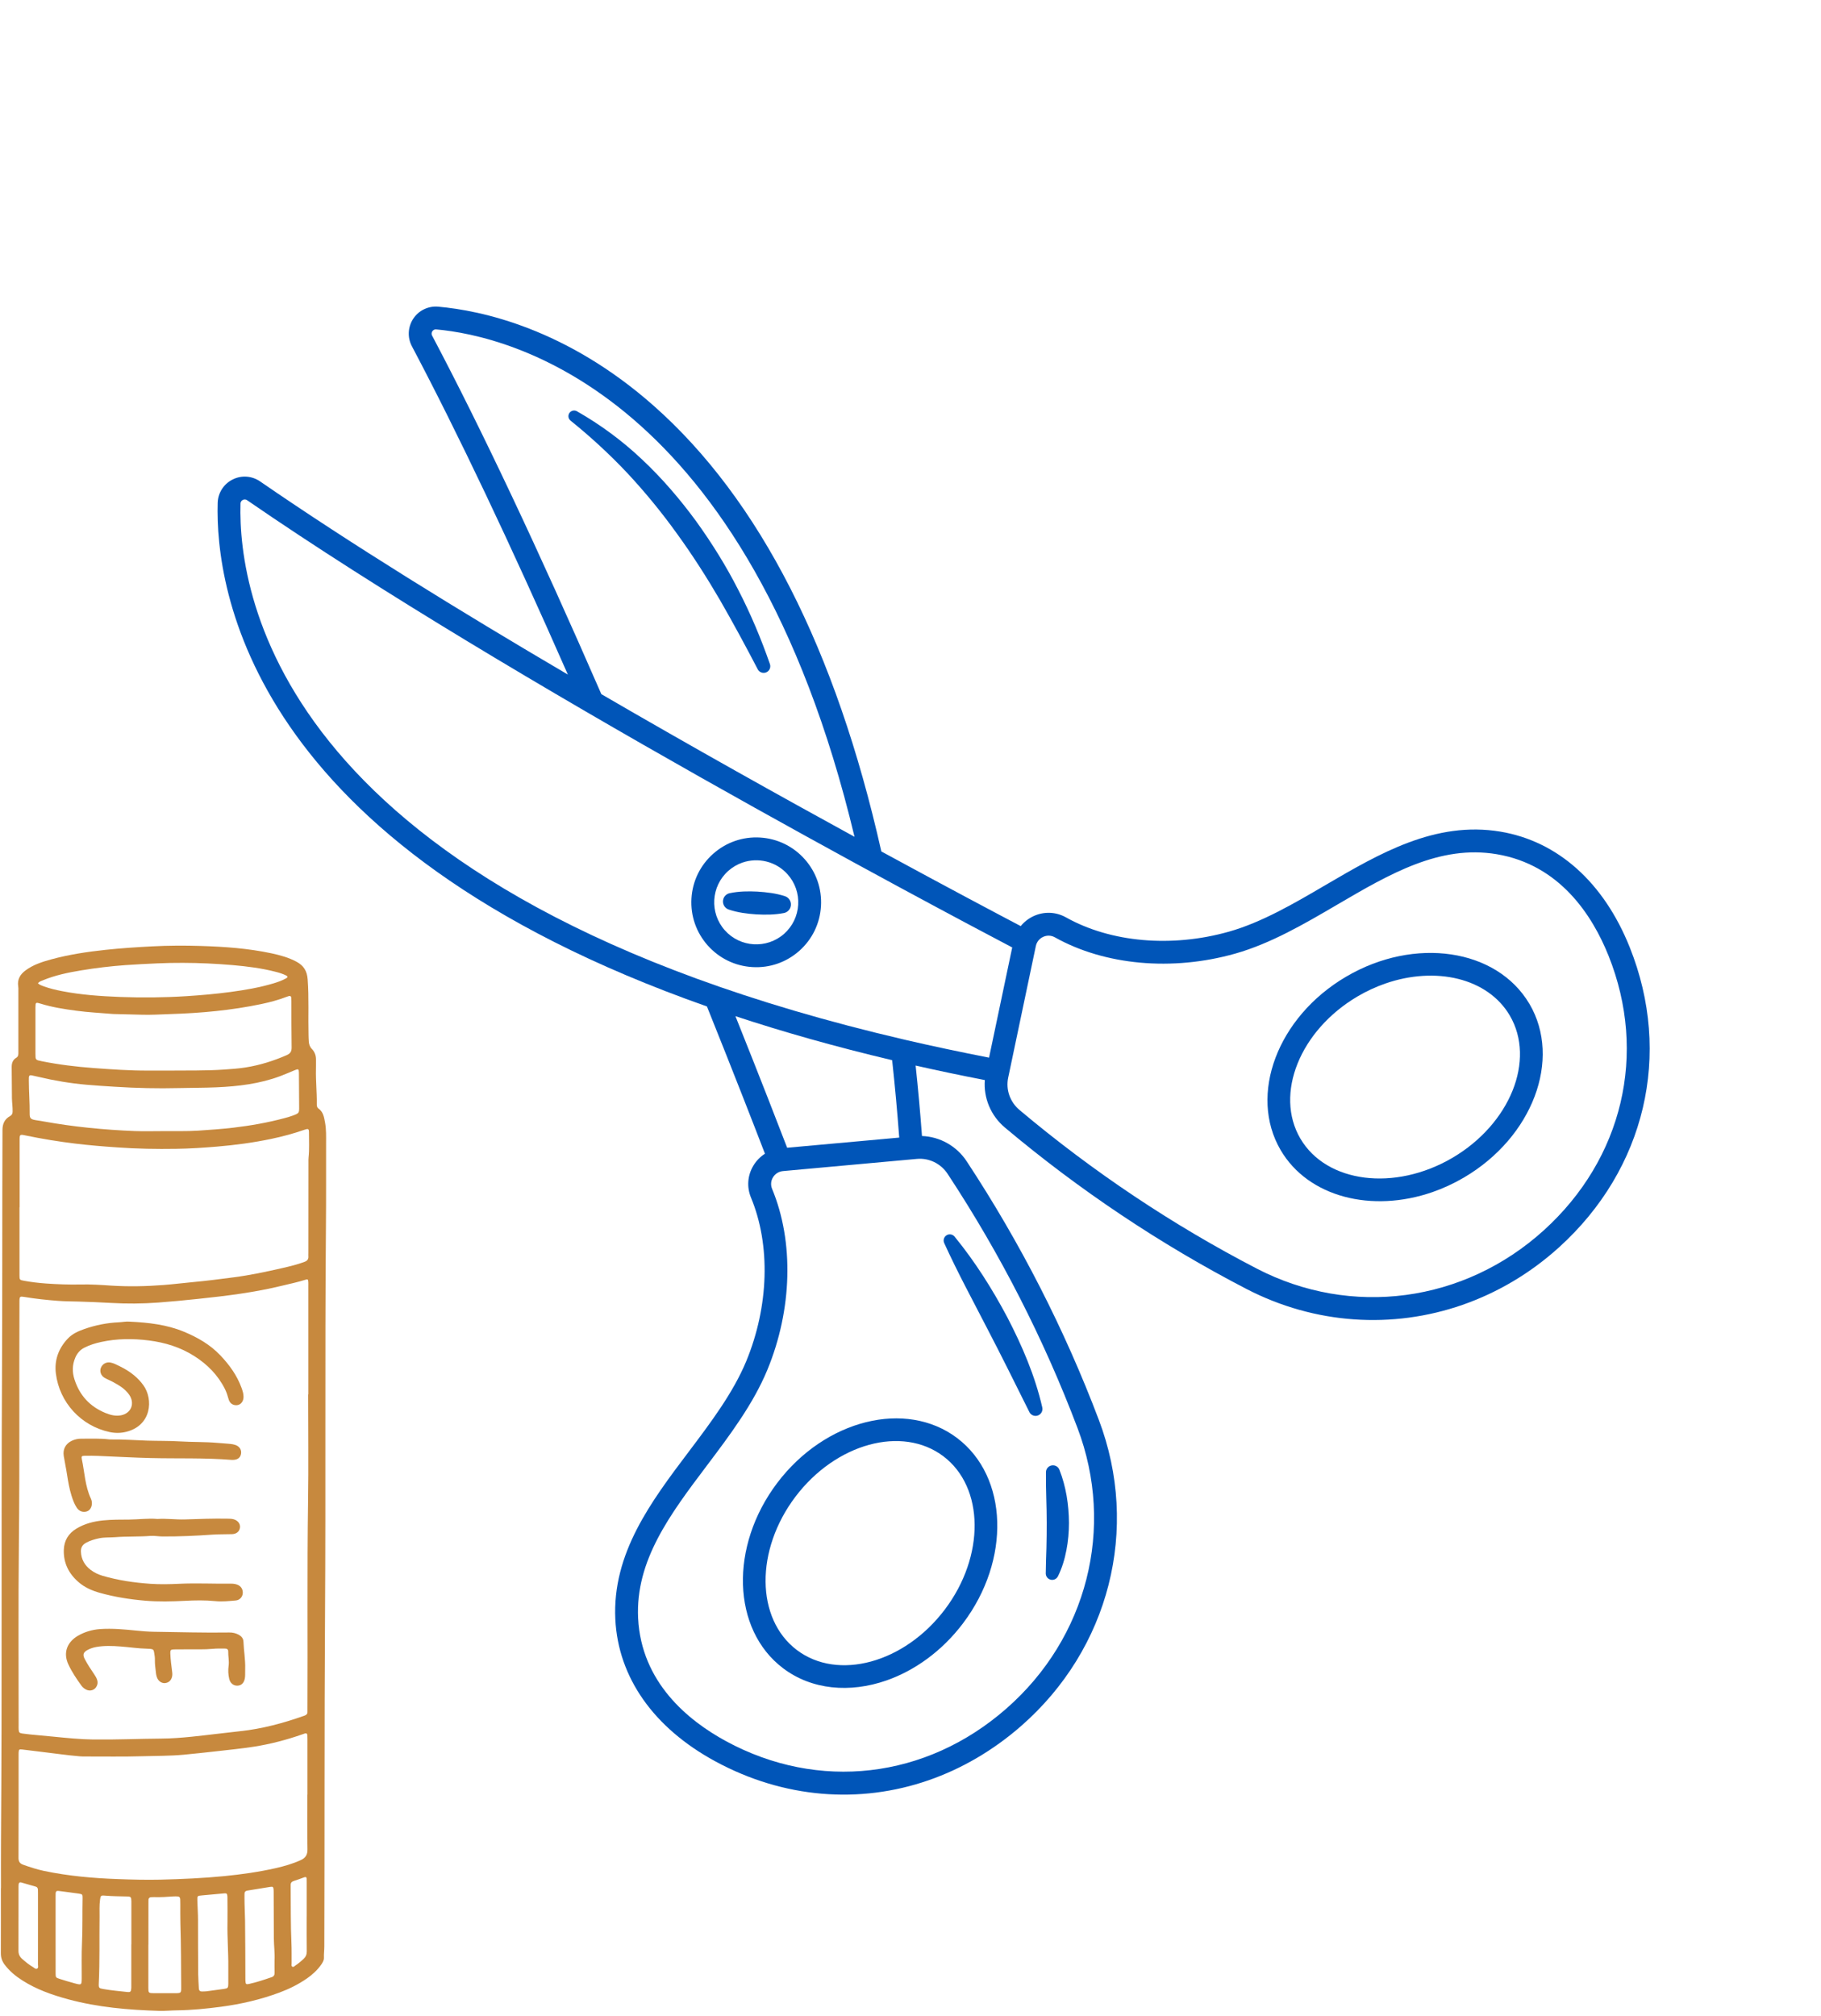 <svg xmlns="http://www.w3.org/2000/svg" xmlns:xlink="http://www.w3.org/1999/xlink" width="300" zoomAndPan="magnify" viewBox="0 0 224.88 249" height="332" preserveAspectRatio="xMidYMid meet" version="1.0"><defs><clipPath id="104e6e81d3"><path d="M 0 116.789 L 40.477 116.789 L 40.477 248.719 L 0 248.719 Z M 0 116.789 " clip-rule="nonzero"/></clipPath><clipPath id="ff4844bae6"><path d="M 156 117 L 191 117 L 191 149 L 156 149 Z M 156 117 " clip-rule="nonzero"/></clipPath><clipPath id="eebaa0b298"><path d="M 12.43 51.824 L 161.129 0.164 L 224.352 182.141 L 75.652 233.801 Z M 12.43 51.824 " clip-rule="nonzero"/></clipPath><clipPath id="54e93652d3"><path d="M 12.43 51.824 L 161.129 0.164 L 224.352 182.141 L 75.652 233.801 Z M 12.43 51.824 " clip-rule="nonzero"/></clipPath><clipPath id="f7d5c6dfb6"><path d="M 26 37 L 204 37 L 204 222 L 26 222 Z M 26 37 " clip-rule="nonzero"/></clipPath><clipPath id="cf59cb48cc"><path d="M 12.43 51.824 L 161.129 0.164 L 224.352 182.141 L 75.652 233.801 Z M 12.43 51.824 " clip-rule="nonzero"/></clipPath><clipPath id="5530eb124d"><path d="M 12.43 51.824 L 161.129 0.164 L 224.352 182.141 L 75.652 233.801 Z M 12.43 51.824 " clip-rule="nonzero"/></clipPath><clipPath id="80218c1993"><path d="M 70 50 L 96 50 L 96 84 L 70 84 Z M 70 50 " clip-rule="nonzero"/></clipPath><clipPath id="2201c05ed9"><path d="M 12.43 51.824 L 161.129 0.164 L 224.352 182.141 L 75.652 233.801 Z M 12.43 51.824 " clip-rule="nonzero"/></clipPath><clipPath id="5e10bbbcd3"><path d="M 12.43 51.824 L 161.129 0.164 L 224.352 182.141 L 75.652 233.801 Z M 12.43 51.824 " clip-rule="nonzero"/></clipPath><clipPath id="c108cea1c9"><path d="M 91 175 L 124 175 L 124 209 L 91 209 Z M 91 175 " clip-rule="nonzero"/></clipPath><clipPath id="954c0bad99"><path d="M 12.43 51.824 L 161.129 0.164 L 224.352 182.141 L 75.652 233.801 Z M 12.43 51.824 " clip-rule="nonzero"/></clipPath><clipPath id="e8f6f80b62"><path d="M 12.43 51.824 L 161.129 0.164 L 224.352 182.141 L 75.652 233.801 Z M 12.43 51.824 " clip-rule="nonzero"/></clipPath><clipPath id="fd417a89e2"><path d="M 116 152 L 129 152 L 129 175 L 116 175 Z M 116 152 " clip-rule="nonzero"/></clipPath><clipPath id="0bbde72303"><path d="M 12.43 51.824 L 161.129 0.164 L 224.352 182.141 L 75.652 233.801 Z M 12.43 51.824 " clip-rule="nonzero"/></clipPath><clipPath id="03ff146359"><path d="M 12.43 51.824 L 161.129 0.164 L 224.352 182.141 L 75.652 233.801 Z M 12.43 51.824 " clip-rule="nonzero"/></clipPath><clipPath id="5fee1c991f"><path d="M 129 181 L 133 181 L 133 196 L 129 196 Z M 129 181 " clip-rule="nonzero"/></clipPath><clipPath id="23b1616035"><path d="M 12.43 51.824 L 161.129 0.164 L 224.352 182.141 L 75.652 233.801 Z M 12.43 51.824 " clip-rule="nonzero"/></clipPath><clipPath id="38cff1eb83"><path d="M 12.43 51.824 L 161.129 0.164 L 224.352 182.141 L 75.652 233.801 Z M 12.43 51.824 " clip-rule="nonzero"/></clipPath><clipPath id="6ef2ec2bff"><path d="M 85 103 L 102 103 L 102 120 L 85 120 Z M 85 103 " clip-rule="nonzero"/></clipPath><clipPath id="46d7d06491"><path d="M 12.43 51.824 L 161.129 0.164 L 224.352 182.141 L 75.652 233.801 Z M 12.43 51.824 " clip-rule="nonzero"/></clipPath><clipPath id="4ce231a406"><path d="M 12.43 51.824 L 161.129 0.164 L 224.352 182.141 L 75.652 233.801 Z M 12.43 51.824 " clip-rule="nonzero"/></clipPath><clipPath id="2c5fdbb2a8"><path d="M 89 110 L 98 110 L 98 113 L 89 113 Z M 89 110 " clip-rule="nonzero"/></clipPath><clipPath id="c9c51cf6fb"><path d="M 12.43 51.824 L 161.129 0.164 L 224.352 182.141 L 75.652 233.801 Z M 12.43 51.824 " clip-rule="nonzero"/></clipPath><clipPath id="b404dc9fdd"><path d="M 12.43 51.824 L 161.129 0.164 L 224.352 182.141 L 75.652 233.801 Z M 12.43 51.824 " clip-rule="nonzero"/></clipPath></defs><g clip-path="url(#104e6e81d3)"><path fill="#c7893e" d="M 0.059 233.246 C 0.059 231.305 0.047 229.359 0.062 227.418 C 0.207 208.461 0.082 189.5 0.184 170.543 C 0.238 160.223 0.207 149.902 0.246 139.582 C 0.25 138.809 0.516 138.234 1.188 137.863 C 1.414 137.734 1.492 137.562 1.5 137.312 C 1.512 136.758 1.422 136.207 1.414 135.652 C 1.395 134.387 1.402 133.121 1.383 131.852 C 1.375 131.348 1.5 130.93 1.957 130.656 C 2.184 130.52 2.211 130.301 2.211 130.066 C 2.211 129.41 2.211 128.75 2.211 128.09 C 2.215 126.184 2.215 124.273 2.211 122.367 C 2.211 122.191 2.223 122.016 2.191 121.848 C 2.055 120.988 2.434 120.363 3.086 119.879 C 4.035 119.168 5.148 118.816 6.27 118.508 C 8.469 117.91 10.715 117.574 12.977 117.332 C 14.887 117.129 16.805 117 18.727 116.902 C 20.742 116.797 22.75 116.789 24.762 116.852 C 27.688 116.941 30.613 117.148 33.488 117.762 C 34.562 117.992 35.613 118.281 36.586 118.805 C 37.445 119.266 37.879 119.938 37.953 120.961 C 38.125 123.266 38.004 125.57 38.062 127.875 C 38.07 128.133 38.074 128.395 38.094 128.652 C 38.121 129 38.207 129.297 38.477 129.578 C 38.801 129.91 38.988 130.359 38.984 130.855 C 38.98 131.27 38.992 131.688 38.98 132.102 C 38.945 133.527 39.102 134.945 39.082 136.367 C 39.078 136.578 39.094 136.797 39.285 136.93 C 39.891 137.352 39.984 138.02 40.102 138.664 C 40.262 139.52 40.23 140.387 40.23 141.254 C 40.223 144.707 40.242 148.16 40.211 151.609 C 40.074 167.742 40.203 183.875 40.098 200.004 C 40.012 213.484 40.059 226.961 40.012 240.438 C 40.012 240.906 39.945 241.367 39.965 241.84 C 39.977 242.176 39.781 242.465 39.59 242.738 C 39.117 243.395 38.531 243.926 37.871 244.387 C 36.824 245.113 35.691 245.68 34.504 246.121 C 32.152 247 29.723 247.562 27.238 247.891 C 25.434 248.129 23.625 248.309 21.797 248.332 C 21.07 248.34 20.344 248.414 19.617 248.395 C 15.812 248.285 12.035 247.961 8.344 246.961 C 6.359 246.422 4.434 245.742 2.691 244.629 C 1.867 244.105 1.125 243.492 0.527 242.703 C 0.195 242.27 0.039 241.812 0.043 241.262 C 0.055 238.59 0.047 235.918 0.047 233.246 C 0.051 233.246 0.055 233.246 0.059 233.246 Z M 38.016 172.242 C 38.023 172.242 38.031 172.242 38.039 172.242 C 38.039 167.766 38.039 163.293 38.039 158.816 C 38.039 158.66 38.047 158.504 38.035 158.348 C 38.012 158.023 37.969 157.988 37.641 158.094 C 36.73 158.383 35.797 158.574 34.871 158.801 C 31.426 159.648 27.914 160.082 24.398 160.449 C 22.762 160.621 21.121 160.781 19.48 160.902 C 17.543 161.047 15.602 161.059 13.664 160.949 C 12.316 160.871 10.965 160.816 9.617 160.777 C 8.785 160.754 7.953 160.754 7.121 160.691 C 5.723 160.586 4.328 160.438 2.941 160.207 C 2.414 160.117 2.359 160.16 2.344 160.676 C 2.344 160.746 2.344 160.812 2.344 160.883 C 2.297 170.785 2.379 180.688 2.273 190.59 C 2.195 198.098 2.246 205.609 2.242 213.121 C 2.242 213.293 2.234 213.469 2.246 213.641 C 2.27 214.004 2.336 214.082 2.711 214.137 C 3.035 214.184 3.363 214.219 3.691 214.254 C 4.641 214.344 5.59 214.43 6.535 214.523 C 8.176 214.684 9.812 214.852 11.461 214.875 C 14.27 214.91 17.078 214.781 19.887 214.762 C 21.133 214.754 22.379 214.656 23.621 214.531 C 25.602 214.328 27.578 214.066 29.559 213.855 C 32.32 213.566 34.973 212.848 37.578 211.922 C 37.805 211.84 37.934 211.715 37.93 211.469 C 37.926 211.348 37.93 211.227 37.93 211.105 C 37.977 202.555 37.879 194.008 38.004 185.457 C 38.07 181.055 38.016 176.648 38.016 172.242 Z M 2.363 149.141 C 2.355 149.141 2.352 149.141 2.348 149.141 C 2.348 151.934 2.344 154.727 2.348 157.52 C 2.348 158.086 2.367 158.113 2.895 158.207 C 3.801 158.375 4.715 158.48 5.629 158.547 C 7.062 158.648 8.504 158.703 9.941 158.668 C 11.176 158.641 12.406 158.723 13.633 158.805 C 15.801 158.945 17.965 158.902 20.129 158.734 C 21.371 158.641 22.609 158.48 23.852 158.367 C 25.512 158.215 27.16 157.996 28.809 157.785 C 30.824 157.523 32.809 157.102 34.789 156.648 C 35.734 156.434 36.68 156.207 37.59 155.863 C 37.914 155.738 38.066 155.543 38.043 155.199 C 38.031 155.062 38.043 154.922 38.043 154.785 C 38.047 151.055 38.047 147.324 38.051 143.594 C 38.051 143.387 38.043 143.176 38.066 142.973 C 38.176 141.949 38.109 140.926 38.117 139.902 C 38.117 139.438 38.031 139.391 37.586 139.547 C 36.223 140.023 34.832 140.395 33.422 140.691 C 31.215 141.152 28.984 141.449 26.734 141.637 C 25.059 141.777 23.379 141.887 21.699 141.91 C 19.273 141.949 16.848 141.906 14.426 141.734 C 12.711 141.617 11.004 141.477 9.301 141.273 C 7.219 141.023 5.145 140.684 3.09 140.258 C 2.379 140.109 2.363 140.125 2.363 140.867 C 2.359 143.625 2.363 146.383 2.363 149.141 Z M 37.914 221.688 C 37.918 221.688 37.926 221.688 37.93 221.688 C 37.93 219.398 37.93 217.109 37.93 214.82 C 37.93 214.664 37.93 214.508 37.918 214.355 C 37.906 214.156 37.801 214.074 37.602 214.133 C 37.504 214.164 37.406 214.199 37.309 214.234 C 35.355 214.918 33.363 215.441 31.32 215.762 C 29.762 216.004 28.191 216.156 26.621 216.336 C 25.297 216.484 23.973 216.629 22.645 216.754 C 20.953 216.914 19.25 216.891 17.555 216.941 C 15.18 217.012 12.805 216.969 10.43 216.973 C 10.219 216.973 10.012 216.969 9.805 216.953 C 8.23 216.824 6.672 216.586 5.105 216.406 C 4.297 216.312 3.488 216.207 2.68 216.109 C 2.305 216.066 2.266 216.105 2.242 216.484 C 2.238 216.535 2.238 216.59 2.238 216.641 C 2.238 220.922 2.242 225.207 2.227 229.488 C 2.223 229.941 2.387 230.195 2.801 230.344 C 3.652 230.648 4.508 230.926 5.395 231.113 C 8.391 231.738 11.43 232.008 14.477 232.117 C 16.238 232.184 18.004 232.227 19.777 232.188 C 22.41 232.121 25.039 232.008 27.66 231.75 C 29.785 231.539 31.895 231.242 33.977 230.773 C 35.043 230.531 36.09 230.234 37.094 229.777 C 37.68 229.512 37.941 229.133 37.93 228.449 C 37.891 226.195 37.914 223.941 37.914 221.688 Z M 20.832 132.246 C 23.086 132.223 25.34 132.273 27.594 132.121 C 28.492 132.059 29.391 132 30.281 131.859 C 32.039 131.582 33.723 131.051 35.352 130.344 C 35.793 130.152 35.98 129.902 35.973 129.402 C 35.941 127.477 35.949 125.555 35.945 123.629 C 35.941 123.508 35.941 123.383 35.93 123.262 C 35.914 123.062 35.801 122.992 35.609 123.047 C 35.527 123.074 35.445 123.102 35.363 123.133 C 34.355 123.516 33.32 123.797 32.266 124.02 C 28.539 124.805 24.762 125.148 20.961 125.266 C 19.785 125.305 18.602 125.383 17.426 125.344 C 16.281 125.309 15.141 125.285 13.996 125.258 C 13.926 125.254 13.855 125.25 13.789 125.246 C 12.32 125.121 10.848 125.051 9.387 124.855 C 7.891 124.656 6.398 124.426 4.953 123.977 C 4.359 123.793 4.328 123.812 4.32 124.418 C 4.32 124.469 4.32 124.523 4.32 124.574 C 4.32 126.43 4.32 128.285 4.32 130.141 C 4.32 130.934 4.32 130.93 5.09 131.086 C 7.199 131.512 9.332 131.77 11.477 131.93 C 13.727 132.098 15.973 132.254 18.23 132.246 C 19.098 132.242 19.965 132.246 20.832 132.246 Z M 20.07 139.723 C 21.527 139.707 22.984 139.758 24.438 139.664 C 25.895 139.566 27.344 139.469 28.789 139.297 C 30.895 139.047 32.977 138.684 35.023 138.137 C 35.391 138.039 35.762 137.941 36.117 137.805 C 36.91 137.508 36.91 137.5 36.902 136.672 C 36.895 135.285 36.891 133.898 36.875 132.512 C 36.867 132.051 36.801 132.016 36.387 132.184 C 35.777 132.438 35.176 132.703 34.559 132.934 C 32.027 133.879 29.379 134.195 26.703 134.312 C 25.164 134.379 23.621 134.367 22.078 134.406 C 19.426 134.473 16.773 134.41 14.125 134.242 C 12.949 134.168 11.773 134.098 10.602 133.992 C 8.613 133.816 6.648 133.488 4.703 133.023 C 4.418 132.957 4.129 132.898 3.84 132.832 C 3.617 132.785 3.512 132.887 3.508 133.105 C 3.504 133.242 3.504 133.383 3.504 133.52 C 3.508 134.871 3.621 136.223 3.605 137.574 C 3.598 138.121 3.738 138.262 4.297 138.359 C 4.637 138.418 4.98 138.469 5.324 138.527 C 9.047 139.199 12.805 139.566 16.586 139.715 C 17.746 139.758 18.91 139.723 20.07 139.723 Z M 4.629 121.473 C 4.855 121.672 5.105 121.75 5.348 121.84 C 6.082 122.105 6.84 122.285 7.609 122.434 C 9.98 122.895 12.387 123.059 14.793 123.152 C 17.516 123.254 20.238 123.227 22.957 123.055 C 24.773 122.938 26.59 122.781 28.395 122.539 C 30.199 122.297 31.996 121.992 33.746 121.469 C 34.277 121.309 34.801 121.121 35.289 120.852 C 35.52 120.727 35.512 120.605 35.281 120.492 C 34.875 120.289 34.441 120.156 34.004 120.047 C 32.254 119.594 30.465 119.371 28.668 119.215 C 26.629 119.043 24.586 118.941 22.539 118.938 C 21.5 118.934 20.461 118.953 19.422 119 C 18.09 119.062 16.758 119.121 15.426 119.219 C 13.59 119.352 11.77 119.57 9.953 119.871 C 8.328 120.141 6.715 120.473 5.184 121.117 C 4.996 121.195 4.785 121.242 4.629 121.473 Z M 18.277 240.238 C 18.277 240.238 18.273 240.238 18.27 240.238 C 18.27 242.004 18.27 243.773 18.27 245.543 C 18.273 246.184 18.297 246.207 18.953 246.211 C 19.82 246.219 20.688 246.215 21.555 246.211 C 22.328 246.207 22.336 246.203 22.328 245.422 C 22.312 242.824 22.312 240.223 22.23 237.625 C 22.207 236.828 22.223 236.031 22.219 235.23 C 22.219 235.023 22.211 234.816 22.207 234.609 C 22.199 234.375 22.078 234.262 21.848 234.258 C 21.691 234.258 21.535 234.246 21.379 234.258 C 20.582 234.32 19.789 234.367 18.992 234.344 C 18.887 234.344 18.781 234.348 18.68 234.348 C 18.43 234.348 18.285 234.461 18.285 234.723 C 18.285 234.879 18.281 235.035 18.281 235.191 C 18.277 236.871 18.277 238.555 18.277 240.238 Z M 16.164 240.18 C 16.164 240.18 16.168 240.18 16.172 240.18 C 16.172 238.414 16.176 236.645 16.172 234.879 C 16.168 234.359 16.113 234.277 15.688 234.266 C 14.754 234.242 13.82 234.242 12.887 234.16 C 12.402 234.117 12.367 234.176 12.301 234.668 C 12.203 235.375 12.25 236.086 12.242 236.797 C 12.203 239.531 12.277 242.27 12.145 245.008 C 12.121 245.578 12.172 245.605 12.738 245.703 C 13.711 245.875 14.695 245.961 15.676 246.066 C 16.043 246.105 16.133 246.02 16.156 245.641 C 16.168 245.52 16.164 245.398 16.164 245.273 C 16.164 243.578 16.164 241.879 16.164 240.18 Z M 28.148 242.996 C 28.168 241.16 28.008 239.328 28.047 237.488 C 28.066 236.535 28.043 235.582 28.043 234.629 C 28.043 234.488 28.047 234.352 28.035 234.211 C 28.004 233.91 27.941 233.859 27.637 233.883 C 26.723 233.965 25.809 234.047 24.895 234.133 C 24.324 234.184 24.312 234.188 24.324 234.754 C 24.344 235.551 24.406 236.344 24.406 237.145 C 24.402 239.395 24.414 241.648 24.43 243.902 C 24.434 244.473 24.484 245.043 24.508 245.613 C 24.52 245.867 24.633 246.004 24.895 246 C 25.082 245.996 25.277 246 25.465 245.977 C 26.188 245.883 26.906 245.785 27.625 245.684 C 28.082 245.617 28.141 245.551 28.148 245.078 C 28.156 244.383 28.148 243.691 28.148 242.996 Z M 33.863 242.164 C 33.91 241.262 33.785 240.363 33.777 239.461 C 33.766 237.605 33.762 235.75 33.754 233.895 C 33.754 233.738 33.758 233.582 33.746 233.43 C 33.719 233.082 33.66 233.031 33.324 233.082 C 32.383 233.23 31.441 233.391 30.5 233.539 C 30.277 233.574 30.16 233.688 30.152 233.914 C 30.148 234.051 30.148 234.191 30.148 234.328 C 30.145 235.301 30.203 236.27 30.219 237.238 C 30.254 239.598 30.246 241.957 30.258 244.312 C 30.262 244.453 30.254 244.594 30.266 244.73 C 30.293 245.102 30.352 245.148 30.727 245.066 C 31.676 244.859 32.598 244.547 33.516 244.23 C 33.793 244.133 33.875 243.949 33.867 243.672 C 33.855 243.168 33.863 242.668 33.863 242.164 Z M 6.809 238.891 C 6.809 240.52 6.809 242.145 6.812 243.773 C 6.812 244.254 6.84 244.297 7.293 244.441 C 7.902 244.637 8.516 244.82 9.137 244.988 C 10.027 245.227 10.031 245.219 10.039 244.316 C 10.047 242.898 10.004 241.477 10.07 240.059 C 10.156 238.188 10.105 236.32 10.145 234.449 C 10.152 234.02 10.117 233.98 9.688 233.914 C 8.848 233.793 8.004 233.691 7.164 233.578 C 6.949 233.551 6.832 233.633 6.816 233.852 C 6.809 233.988 6.809 234.129 6.809 234.266 C 6.809 235.809 6.809 237.352 6.809 238.891 Z M 4.633 238.199 C 4.633 236.762 4.633 235.32 4.633 233.883 C 4.633 233.727 4.633 233.57 4.625 233.414 C 4.613 233.246 4.543 233.105 4.375 233.055 C 3.777 232.879 3.176 232.707 2.574 232.539 C 2.352 232.477 2.254 232.598 2.238 232.809 C 2.234 232.895 2.23 232.98 2.23 233.07 C 2.23 235.703 2.234 238.34 2.223 240.973 C 2.219 241.391 2.375 241.707 2.676 241.977 C 3.102 242.355 3.547 242.715 4.043 243.004 C 4.191 243.09 4.332 243.27 4.504 243.188 C 4.719 243.09 4.629 242.848 4.629 242.672 C 4.637 241.18 4.633 239.691 4.633 238.199 Z M 37.836 236.723 C 37.836 236.723 37.84 236.723 37.84 236.723 C 37.84 235.316 37.84 233.914 37.84 232.508 C 37.84 232.371 37.84 232.23 37.836 232.094 C 37.828 231.875 37.715 231.828 37.523 231.898 C 37.098 232.051 36.68 232.219 36.246 232.348 C 35.969 232.434 35.844 232.594 35.855 232.875 C 35.859 233.012 35.855 233.152 35.855 233.293 C 35.875 235.527 35.848 237.762 35.949 240 C 35.988 240.848 35.965 241.699 35.973 242.547 C 35.973 242.68 35.918 242.855 36.051 242.934 C 36.211 243.027 36.336 242.863 36.457 242.781 C 36.816 242.539 37.148 242.266 37.465 241.961 C 37.734 241.703 37.848 241.414 37.844 241.039 C 37.828 239.598 37.836 238.16 37.836 236.723 Z M 37.836 236.723 " fill-opacity="1" fill-rule="nonzero"/></g><path fill="#c7893e" d="M 15.965 163.258 C 18.258 163.371 20.535 163.617 22.676 164.508 C 24.352 165.203 25.914 166.098 27.18 167.438 C 28.289 168.605 29.219 169.891 29.777 171.418 C 29.914 171.793 30.039 172.172 30.031 172.578 C 30.02 173.254 29.523 173.688 28.918 173.562 C 28.496 173.473 28.273 173.176 28.168 172.781 C 28.059 172.379 27.93 171.984 27.746 171.609 C 26.879 169.867 25.57 168.543 23.941 167.508 C 22.219 166.414 20.328 165.836 18.328 165.582 C 16.352 165.332 14.383 165.344 12.43 165.77 C 11.715 165.926 11.02 166.141 10.367 166.473 C 9.832 166.746 9.469 167.164 9.238 167.715 C 8.863 168.602 8.848 169.484 9.145 170.402 C 9.781 172.379 11.055 173.754 12.965 174.539 C 13.574 174.789 14.211 174.957 14.891 174.828 C 16.148 174.586 16.641 173.359 15.902 172.289 C 15.402 171.562 14.672 171.133 13.922 170.723 C 13.574 170.531 13.195 170.395 12.852 170.191 C 12.41 169.93 12.234 169.414 12.398 168.98 C 12.586 168.484 13.086 168.203 13.605 168.312 C 13.793 168.352 13.977 168.41 14.148 168.488 C 14.527 168.664 14.902 168.844 15.266 169.047 C 16.199 169.57 17.016 170.23 17.648 171.105 C 18.914 172.852 18.664 176.09 15.539 176.867 C 14.855 177.039 14.168 177.043 13.477 176.895 C 9.938 176.133 7.289 173.238 6.844 169.672 C 6.637 168.031 7.172 166.547 8.332 165.336 C 8.883 164.758 9.602 164.438 10.344 164.176 C 11.727 163.691 13.148 163.406 14.613 163.34 C 15.062 163.32 15.508 163.215 15.965 163.258 Z M 15.965 163.258 " fill-opacity="1" fill-rule="nonzero"/><path fill="#c7893e" d="M 19.398 187.633 C 20.535 187.559 21.66 187.727 22.785 187.691 C 24.535 187.633 26.285 187.566 28.035 187.598 C 28.297 187.602 28.555 187.598 28.812 187.672 C 29.328 187.82 29.648 188.23 29.594 188.688 C 29.539 189.168 29.172 189.488 28.613 189.508 C 27.801 189.535 26.984 189.512 26.172 189.57 C 24.113 189.715 22.051 189.809 19.988 189.793 C 19.504 189.789 19.016 189.691 18.535 189.727 C 17.082 189.836 15.625 189.77 14.172 189.883 C 13.516 189.934 12.852 189.883 12.203 190.016 C 11.637 190.133 11.094 190.293 10.586 190.566 C 10.145 190.805 9.922 191.152 9.938 191.66 C 9.973 192.613 10.398 193.355 11.141 193.922 C 11.586 194.262 12.09 194.496 12.629 194.656 C 14.551 195.215 16.516 195.504 18.512 195.641 C 19.695 195.723 20.867 195.699 22.047 195.641 C 24.195 195.539 26.348 195.652 28.496 195.625 C 28.762 195.621 29.02 195.66 29.262 195.75 C 29.734 195.926 29.992 196.363 29.93 196.863 C 29.879 197.293 29.539 197.664 29.066 197.703 C 28.223 197.777 27.375 197.871 26.523 197.781 C 25.277 197.656 24.027 197.68 22.781 197.746 C 21.137 197.828 19.492 197.871 17.848 197.727 C 15.961 197.562 14.098 197.27 12.27 196.758 C 11.309 196.488 10.406 196.094 9.645 195.434 C 8.438 194.391 7.777 193.082 7.824 191.465 C 7.859 190.297 8.395 189.418 9.398 188.816 C 10.414 188.207 11.531 187.926 12.703 187.809 C 13.773 187.703 14.852 187.715 15.926 187.707 C 17.086 187.699 18.242 187.531 19.398 187.633 Z M 19.398 187.633 " fill-opacity="1" fill-rule="nonzero"/><path fill="#c7893e" d="M 30.234 206.145 C 30.234 206.387 30.238 206.629 30.23 206.871 C 30.227 207.043 30.219 207.219 30.18 207.387 C 30.059 207.926 29.738 208.215 29.266 208.227 C 28.785 208.238 28.395 207.922 28.266 207.406 C 28.133 206.863 28.113 206.305 28.188 205.754 C 28.27 205.16 28.121 204.578 28.137 203.992 C 28.141 203.723 27.957 203.637 27.719 203.641 C 27.234 203.648 26.746 203.621 26.266 203.672 C 25.176 203.777 24.082 203.723 22.992 203.738 C 22.473 203.746 21.949 203.734 21.43 203.746 C 21.047 203.758 20.969 203.832 20.984 204.215 C 21.008 204.977 21.113 205.734 21.207 206.492 C 21.238 206.715 21.25 206.938 21.188 207.16 C 21.074 207.586 20.781 207.855 20.355 207.906 C 19.984 207.949 19.613 207.742 19.414 207.379 C 19.293 207.148 19.234 206.891 19.207 206.633 C 19.16 206.113 19.062 205.602 19.078 205.078 C 19.09 204.766 19.039 204.457 18.988 204.148 C 18.93 203.777 18.867 203.723 18.492 203.676 C 18.371 203.664 18.25 203.66 18.129 203.66 C 17.016 203.637 15.918 203.461 14.812 203.383 C 13.828 203.309 12.84 203.273 11.859 203.441 C 11.48 203.508 11.117 203.621 10.777 203.805 C 10.227 204.098 10.125 204.395 10.418 204.949 C 10.758 205.594 11.156 206.203 11.57 206.805 C 11.727 207.035 11.871 207.27 11.953 207.539 C 12.047 207.844 11.996 208.125 11.832 208.387 C 11.594 208.766 11.113 208.922 10.695 208.758 C 10.41 208.648 10.176 208.465 10.004 208.227 C 9.402 207.395 8.832 206.547 8.395 205.617 C 7.684 204.113 8.285 202.809 9.562 202.066 C 10.414 201.57 11.336 201.305 12.324 201.234 C 13.82 201.133 15.297 201.273 16.781 201.422 C 17.484 201.492 18.191 201.555 18.906 201.566 C 22.023 201.609 25.145 201.703 28.266 201.656 C 28.691 201.648 29.09 201.742 29.461 201.949 C 29.781 202.133 30.004 202.398 30.02 202.773 C 30.062 203.898 30.27 205.016 30.234 206.145 Z M 30.234 206.145 " fill-opacity="1" fill-rule="nonzero"/><path fill="#c7893e" d="M 28.574 180.336 C 25.215 180.066 21.902 180.188 18.594 180.109 C 16.43 180.059 14.266 179.93 12.102 179.844 C 11.531 179.82 10.957 179.816 10.387 179.828 C 10.043 179.832 9.977 179.902 10.051 180.246 C 10.395 181.867 10.445 183.559 11.16 185.098 C 11.293 185.383 11.34 185.691 11.258 186.012 C 11.148 186.426 10.891 186.691 10.473 186.742 C 10.02 186.801 9.652 186.594 9.41 186.219 C 9.117 185.77 8.934 185.258 8.773 184.746 C 8.504 183.879 8.352 182.992 8.215 182.102 C 8.102 181.348 7.934 180.602 7.816 179.848 C 7.684 179.02 8.051 178.34 8.805 177.977 C 9.172 177.805 9.559 177.715 9.965 177.719 C 11.109 177.727 12.254 177.664 13.395 177.801 C 13.461 177.809 13.531 177.812 13.602 177.812 C 15.109 177.789 16.613 177.906 18.121 177.957 C 19.453 178 20.789 177.969 22.121 178.051 C 23.695 178.148 25.277 178.098 26.848 178.238 C 27.363 178.285 27.883 178.312 28.402 178.363 C 28.605 178.383 28.816 178.422 29.012 178.488 C 29.543 178.664 29.812 179.102 29.719 179.605 C 29.629 180.074 29.293 180.324 28.727 180.336 C 28.656 180.336 28.586 180.336 28.574 180.336 Z M 28.574 180.336 " fill-opacity="1" fill-rule="nonzero"/><g clip-path="url(#ff4844bae6)"><g clip-path="url(#eebaa0b298)"><g clip-path="url(#54e93652d3)"><path fill="#0055b8" d="M 188.918 124.016 C 184.898 117.18 174.734 115.664 166.266 120.645 C 157.793 125.617 154.168 135.234 158.18 142.078 C 161.598 147.891 169.457 149.852 176.941 147.254 C 178.262 146.793 179.566 146.195 180.836 145.449 C 189.305 140.473 192.934 130.859 188.922 124.016 C 188.918 124.016 188.918 124.016 188.918 124.016 Z M 179.406 143.02 C 172.27 147.203 163.844 146.141 160.613 140.648 C 157.387 135.148 160.562 127.266 167.695 123.074 C 168.809 122.418 169.957 121.895 171.113 121.492 C 177.336 119.332 183.762 120.812 186.488 125.445 C 189.711 130.945 186.535 138.828 179.406 143.02 Z M 179.406 143.02 " fill-opacity="1" fill-rule="nonzero"/></g></g></g><g clip-path="url(#f7d5c6dfb6)"><g clip-path="url(#cf59cb48cc)"><g clip-path="url(#5530eb124d)"><path fill="#0055b8" d="M 185.332 102.73 C 177.277 101.391 170.379 105.43 163.703 109.336 C 159.84 111.598 155.844 113.938 151.781 115.086 C 144.711 117.082 137.18 116.422 131.641 113.316 C 130.41 112.629 128.957 112.574 127.676 113.152 C 127.035 113.445 126.484 113.875 126.059 114.398 C 123.18 112.887 116.977 109.605 108.836 105.176 C 103.223 80.207 93.773 61.688 80.734 50.145 C 69.918 40.57 59.391 38.352 54.082 37.883 C 52.863 37.777 51.684 38.34 51.008 39.359 C 50.328 40.383 50.262 41.695 50.836 42.777 C 56.492 53.473 62.969 67.102 70.105 83.328 C 56.797 75.512 43.273 67.18 32.078 59.469 C 31.066 58.773 29.762 58.676 28.664 59.242 C 27.57 59.793 26.871 60.898 26.836 62.121 C 26.535 72.672 30.73 104.426 87.289 124.324 C 90.77 132.984 93.23 139.328 94.457 142.516 C 93.887 142.879 93.395 143.371 93.031 143.98 C 92.297 145.191 92.191 146.633 92.73 147.934 C 95.168 153.797 94.949 161.352 92.145 168.145 C 90.527 172.051 87.742 175.742 85.047 179.316 C 80.387 185.488 75.574 191.871 75.969 200.031 C 76.324 207.215 80.707 213.441 88.309 217.566 C 96.773 222.16 106.156 222.871 114.699 219.902 C 118.754 218.492 122.621 216.254 126.105 213.211 C 137.027 203.672 140.801 188.832 135.715 175.406 C 131.5 164.262 126.008 153.512 119.391 143.465 C 118.141 141.562 116.074 140.41 113.859 140.328 C 113.645 137.434 113.383 134.527 113.074 131.625 C 115.836 132.25 118.684 132.848 121.625 133.418 C 121.453 135.625 122.355 137.809 124.098 139.277 C 133.309 147.02 143.344 153.723 153.922 159.207 C 162.422 163.617 172 164.188 180.629 161.191 C 184.938 159.691 189.012 157.305 192.59 154.062 C 203.242 144.406 206.586 130.215 201.312 117.027 C 198.102 109 192.426 103.922 185.332 102.73 Z M 53.332 41.461 C 53.203 41.219 53.293 41.02 53.359 40.922 C 53.422 40.824 53.562 40.668 53.832 40.691 C 62.73 41.48 92.355 48.352 105.523 103.367 C 96.496 98.426 85.547 92.32 74.242 85.746 C 66.465 67.887 59.426 52.984 53.332 41.461 Z M 29.656 62.199 C 29.664 61.934 29.836 61.809 29.938 61.758 C 30.047 61.699 30.25 61.637 30.477 61.793 C 63.156 84.301 115.488 112.035 125.008 117.035 L 122.145 130.648 C 118.602 129.957 115.184 129.234 111.902 128.473 C 111.844 128.453 111.781 128.441 111.719 128.43 C 34.562 110.473 29.332 73.527 29.656 62.199 Z M 117.035 145.016 C 123.539 154.891 128.934 165.453 133.078 176.406 C 137.738 188.719 134.277 202.332 124.25 211.086 C 114.336 219.75 101.074 221.281 89.652 215.086 C 84.914 212.512 79.18 207.789 78.785 199.891 C 78.441 192.758 82.742 187.055 87.297 181.016 C 90.098 177.301 92.996 173.461 94.75 169.223 C 97.836 161.754 98.055 153.391 95.336 146.852 C 95.145 146.387 95.184 145.871 95.445 145.438 C 95.715 144.992 96.164 144.707 96.688 144.66 L 113.234 143.156 C 114.734 143.02 116.191 143.73 117.035 145.016 Z M 111.047 140.523 L 97.199 141.777 C 96.113 138.949 93.918 133.293 90.809 125.523 C 96.711 127.473 103.145 129.297 110.172 130.961 C 110.52 134.141 110.809 137.344 111.047 140.523 Z M 190.695 151.973 C 180.832 160.91 166.906 162.766 155.219 156.703 C 144.824 151.316 134.965 144.727 125.914 137.117 C 124.734 136.129 124.199 134.598 124.508 133.125 L 124.625 132.574 C 124.625 132.57 124.625 132.566 124.629 132.562 C 124.629 132.559 124.629 132.555 124.629 132.555 L 127.926 116.867 C 128.031 116.355 128.367 115.938 128.844 115.723 C 128.891 115.703 128.938 115.684 128.984 115.668 C 129.41 115.52 129.867 115.559 130.262 115.777 C 136.441 119.242 144.773 119.996 152.547 117.801 C 156.953 116.555 161.113 114.121 165.129 111.77 C 171.656 107.949 177.82 104.34 184.867 105.516 C 192.668 106.824 196.691 113.07 198.695 118.074 C 203.52 130.141 200.453 143.129 190.695 151.973 Z M 190.695 151.973 " fill-opacity="1" fill-rule="nonzero"/></g></g></g><g clip-path="url(#80218c1993)"><g clip-path="url(#2201c05ed9)"><g clip-path="url(#5e10bbbcd3)"><path fill="#0055b8" d="M 91.16 72.863 C 89.648 69.891 87.875 67.047 85.914 64.332 C 83.934 61.633 81.738 59.074 79.289 56.773 C 76.852 54.465 74.129 52.453 71.223 50.801 C 70.93 50.637 70.547 50.699 70.328 50.973 C 70.086 51.273 70.133 51.715 70.438 51.957 L 70.445 51.965 C 72.973 54 75.336 56.188 77.535 58.527 C 79.723 60.883 81.758 63.371 83.633 65.988 C 85.52 68.594 87.262 71.312 88.891 74.109 C 90.508 76.914 92.051 79.773 93.562 82.668 L 93.566 82.68 C 93.754 83.035 94.176 83.207 94.566 83.074 C 94.992 82.926 95.219 82.457 95.07 82.027 C 93.98 78.898 92.691 75.824 91.16 72.863 Z M 91.16 72.863 " fill-opacity="1" fill-rule="nonzero"/></g></g></g><g clip-path="url(#c108cea1c9)"><g clip-path="url(#954c0bad99)"><g clip-path="url(#e8f6f80b62)"><path fill="#0055b8" d="M 95.977 183.176 C 90.051 191.012 90.371 201.281 96.691 206.07 C 100.246 208.758 104.953 209.148 109.445 207.59 C 112.949 206.371 116.324 203.965 118.922 200.531 C 124.844 192.699 124.527 182.43 118.207 177.641 C 111.879 172.859 101.906 175.344 95.977 183.176 Z M 116.672 198.832 C 111.68 205.426 103.48 207.664 98.395 203.82 C 93.312 199.973 93.238 191.473 98.227 184.879 C 103.219 178.285 111.418 176.047 116.504 179.891 C 121.582 183.738 121.66 192.238 116.672 198.832 Z M 116.672 198.832 " fill-opacity="1" fill-rule="nonzero"/></g></g></g><g clip-path="url(#fd417a89e2)"><g clip-path="url(#0bbde72303)"><g clip-path="url(#03ff146359)"><path fill="#0055b8" d="M 116.605 153.555 C 118.242 157.152 120.102 160.574 121.879 164.027 C 123.68 167.473 125.383 170.93 127.125 174.422 L 127.129 174.43 C 127.301 174.773 127.691 174.969 128.082 174.879 C 128.539 174.773 128.828 174.316 128.723 173.859 C 127.828 169.941 126.23 166.238 124.398 162.711 C 122.531 159.199 120.406 155.836 117.887 152.754 C 117.676 152.496 117.301 152.398 116.98 152.543 C 116.598 152.719 116.43 153.172 116.605 153.555 Z M 116.605 153.555 " fill-opacity="1" fill-rule="nonzero"/></g></g></g><g clip-path="url(#5fee1c991f)"><g clip-path="url(#23b1616035)"><g clip-path="url(#38cff1eb83)"><path fill="#0055b8" d="M 130.051 181.004 C 129.574 180.996 129.184 181.375 129.176 181.852 L 129.176 181.859 C 129.148 184.012 129.277 186.07 129.27 188.129 C 129.273 189.156 129.258 190.18 129.234 191.211 C 129.203 192.242 129.16 193.277 129.152 194.348 L 129.152 194.359 C 129.152 194.652 129.312 194.934 129.594 195.074 C 129.984 195.27 130.461 195.109 130.656 194.719 C 131.164 193.695 131.492 192.602 131.703 191.492 C 131.922 190.383 132.016 189.25 132.02 188.125 C 132.004 185.871 131.66 183.629 130.836 181.547 C 130.711 181.234 130.406 181.008 130.051 181.004 Z M 130.051 181.004 " fill-opacity="1" fill-rule="nonzero"/></g></g></g><g clip-path="url(#6ef2ec2bff)"><g clip-path="url(#46d7d06491)"><g clip-path="url(#4ce231a406)"><path fill="#0055b8" d="M 99.367 106.133 C 97.941 104.531 95.98 103.582 93.844 103.457 C 91.707 103.332 89.648 104.051 88.051 105.473 C 86.449 106.895 85.5 108.855 85.375 110.992 C 85.25 113.129 85.965 115.188 87.387 116.789 C 88.812 118.387 90.773 119.336 92.91 119.461 C 93.98 119.523 95.027 119.379 96.012 119.035 C 96.992 118.695 97.906 118.16 98.707 117.449 C 100.305 116.027 101.254 114.066 101.379 111.93 C 101.504 109.789 100.789 107.73 99.367 106.133 Z M 98.562 111.766 C 98.48 113.148 97.867 114.418 96.832 115.344 C 94.691 117.242 91.398 117.055 89.496 114.914 C 87.594 112.773 87.785 109.484 89.926 107.578 C 90.449 107.113 91.043 106.773 91.664 106.555 C 93.594 105.887 95.82 106.391 97.258 108.008 C 98.18 109.043 98.645 110.379 98.562 111.766 Z M 98.562 111.766 " fill-opacity="1" fill-rule="nonzero"/></g></g></g><g clip-path="url(#2c5fdbb2a8)"><g clip-path="url(#c9c51cf6fb)"><g clip-path="url(#b404dc9fdd)"><path fill="#0055b8" d="M 93.531 110.137 C 92.395 110.082 91.254 110.09 90.102 110.332 C 89.75 110.406 89.441 110.66 89.32 111.027 C 89.137 111.578 89.434 112.172 89.984 112.355 C 91.102 112.73 92.234 112.871 93.367 112.949 C 94.504 113.008 95.645 113.012 96.797 112.785 C 97.168 112.711 97.492 112.441 97.617 112.055 C 97.797 111.488 97.484 110.883 96.918 110.699 C 95.801 110.34 94.668 110.211 93.531 110.137 Z M 93.531 110.137 " fill-opacity="1" fill-rule="nonzero"/></g></g></g></svg>